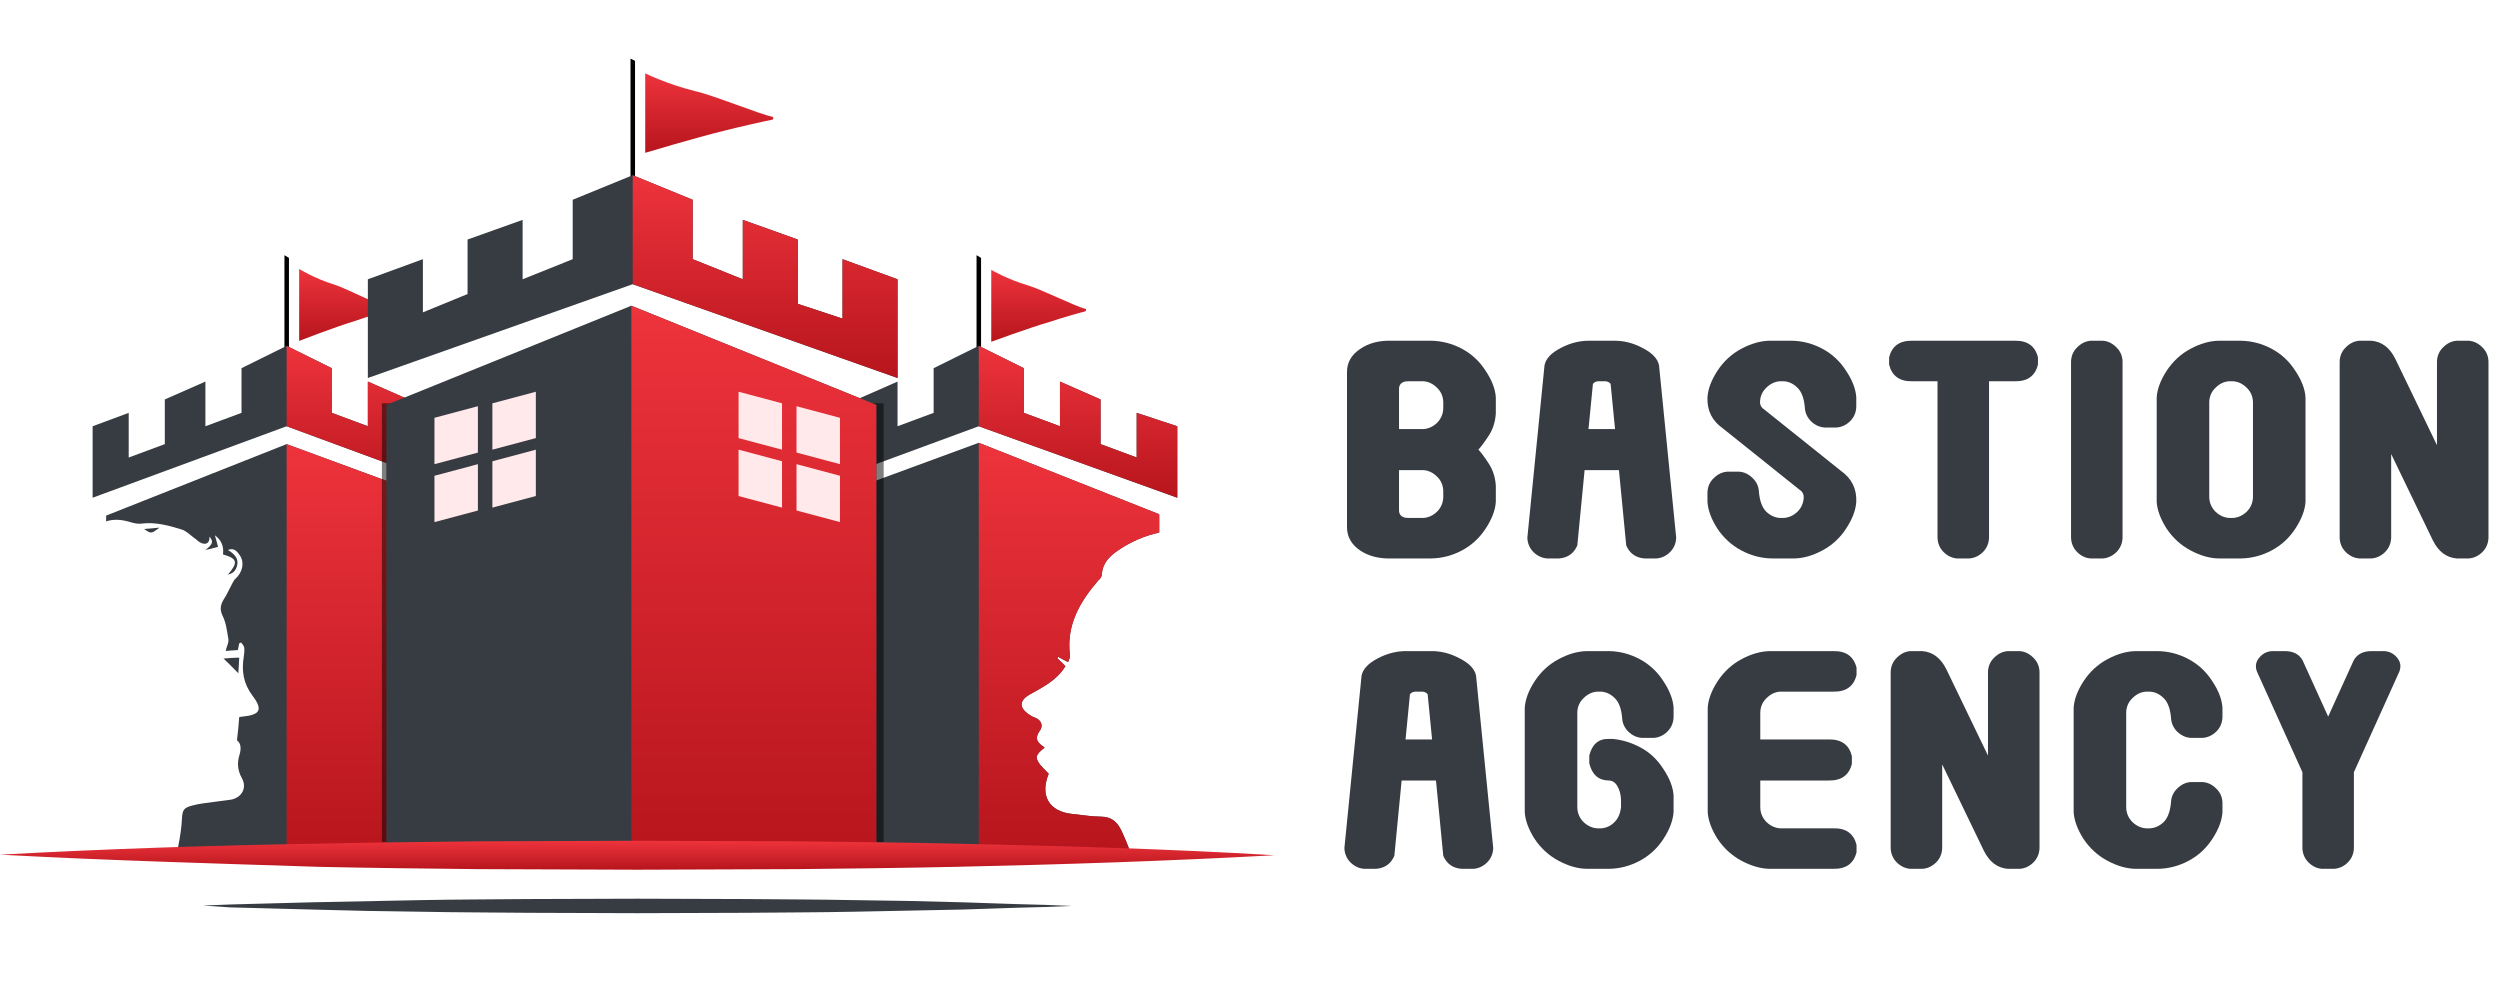 <svg width="170" height="68" viewBox="0 0 170 68" fill="none" xmlns="http://www.w3.org/2000/svg">
<path d="M98.142 27.34C98.13 26.951 97.989 26.627 97.718 26.368C97.446 26.097 97.14 25.95 96.797 25.926H95.807C95.394 25.915 95.17 26.068 95.134 26.386V29.177H96.797C97.14 29.154 97.446 29.012 97.718 28.753C97.989 28.482 98.13 28.152 98.142 27.764V27.34ZM91.596 25.255C91.608 24.631 91.903 24.124 92.481 23.736C93.058 23.335 93.766 23.147 94.604 23.17H97.311C98.054 23.182 98.755 23.365 99.416 23.718C100.077 24.071 100.613 24.572 101.026 25.22C101.451 25.856 101.681 26.456 101.716 27.022V28.117C101.681 28.682 101.521 29.183 101.238 29.619C100.955 30.054 100.719 30.372 100.531 30.573C100.719 30.773 100.955 31.091 101.238 31.527C101.521 31.962 101.681 32.463 101.716 33.028V34.124C101.681 34.689 101.451 35.295 101.026 35.943C100.613 36.579 100.077 37.074 99.416 37.427C98.755 37.781 98.054 37.963 97.311 37.975H94.604C93.766 37.998 93.058 37.816 92.481 37.427C91.903 37.027 91.608 36.514 91.596 35.89V25.255ZM98.142 33.806V33.382C98.13 32.993 97.989 32.669 97.718 32.41C97.446 32.139 97.14 31.992 96.797 31.968H95.134V34.76C95.17 35.078 95.394 35.231 95.807 35.219H96.797C97.14 35.195 97.446 35.054 97.718 34.795C97.989 34.524 98.13 34.194 98.142 33.806Z" fill="#373C42"/>
<path d="M108.107 23.17H109.734C110.407 23.159 111.061 23.323 111.698 23.665C112.347 23.995 112.718 24.384 112.813 24.831L113.981 36.562C113.969 36.95 113.827 37.28 113.556 37.551C113.285 37.81 112.978 37.951 112.636 37.975H111.822C111.232 37.928 110.819 37.633 110.584 37.092L110.088 31.968H107.753L107.257 37.092C107.021 37.633 106.609 37.928 106.019 37.975H105.205C104.863 37.951 104.556 37.81 104.285 37.551C104.014 37.28 103.872 36.95 103.86 36.562L105.028 24.831C105.122 24.384 105.488 23.995 106.125 23.665C106.774 23.323 107.434 23.159 108.107 23.17ZM109.522 26.103C109.439 25.997 109.322 25.938 109.168 25.926H108.673C108.519 25.938 108.401 25.997 108.319 26.103L108.018 29.177H109.823L109.522 26.103Z" fill="#373C42"/>
<path d="M117.169 29.142C116.426 28.623 116.072 27.917 116.107 27.022C116.143 26.456 116.367 25.856 116.78 25.22C117.204 24.572 117.747 24.071 118.407 23.718C119.068 23.365 119.705 23.182 120.318 23.17H121.84C122.571 23.182 123.267 23.365 123.927 23.718C124.588 24.071 125.125 24.572 125.537 25.22C125.962 25.856 126.192 26.456 126.227 27.022V27.658C126.216 28.046 126.074 28.376 125.803 28.647C125.531 28.906 125.225 29.047 124.883 29.071H124.069C123.727 29.047 123.42 28.906 123.149 28.647C122.878 28.376 122.736 28.046 122.724 27.658C122.665 27.057 122.5 26.627 122.229 26.368C121.958 26.097 121.651 25.95 121.309 25.926H121.026C120.684 25.95 120.377 26.097 120.106 26.368C119.834 26.627 119.693 26.951 119.681 27.34C119.681 27.564 119.787 27.74 120 27.87L125.166 32.004C125.909 32.522 126.263 33.228 126.227 34.124C126.192 34.689 125.962 35.295 125.537 35.943C125.125 36.579 124.588 37.074 123.927 37.427C123.267 37.781 122.63 37.963 122.017 37.975H120.495C119.764 37.963 119.068 37.781 118.407 37.427C117.747 37.074 117.204 36.579 116.78 35.943C116.367 35.295 116.143 34.689 116.107 34.124V33.488C116.119 33.099 116.261 32.775 116.532 32.516C116.803 32.245 117.11 32.098 117.452 32.074H118.266C118.608 32.098 118.914 32.245 119.186 32.516C119.457 32.775 119.599 33.099 119.61 33.488C119.669 34.088 119.834 34.524 120.106 34.795C120.377 35.054 120.684 35.195 121.026 35.219H121.309C121.651 35.195 121.958 35.054 122.229 34.795C122.5 34.524 122.642 34.194 122.653 33.806C122.653 33.582 122.547 33.405 122.335 33.276L117.169 29.142Z" fill="#373C42"/>
<path d="M137.023 23.17C137.873 23.159 138.392 23.535 138.58 24.301V24.796C138.392 25.561 137.873 25.938 137.023 25.926H135.254V36.562C135.242 36.95 135.101 37.28 134.83 37.551C134.558 37.81 134.252 37.951 133.91 37.975H133.078C132.748 37.951 132.447 37.81 132.176 37.551C131.904 37.28 131.763 36.95 131.751 36.562V25.926H130.017C129.168 25.938 128.649 25.561 128.46 24.796V24.301C128.649 23.535 129.168 23.159 130.017 23.17H137.023Z" fill="#373C42"/>
<path d="M142.158 37.975C141.828 37.951 141.527 37.81 141.255 37.551C140.984 37.28 140.843 36.95 140.831 36.562V24.584C140.843 24.195 140.984 23.871 141.255 23.612C141.527 23.341 141.833 23.194 142.175 23.17H142.989C143.331 23.194 143.638 23.341 143.909 23.612C144.181 23.871 144.322 24.195 144.334 24.584V36.562C144.322 36.95 144.181 37.28 143.909 37.551C143.638 37.81 143.331 37.951 142.989 37.975H142.158Z" fill="#373C42"/>
<path d="M153.202 27.34C153.19 26.951 153.048 26.627 152.777 26.368C152.506 26.097 152.199 25.95 151.857 25.926H151.574C151.232 25.95 150.925 26.097 150.654 26.368C150.383 26.627 150.241 26.951 150.229 27.34V33.806C150.241 34.194 150.383 34.524 150.654 34.795C150.925 35.054 151.232 35.195 151.574 35.219H151.857C152.199 35.195 152.506 35.054 152.777 34.795C153.048 34.524 153.19 34.194 153.202 33.806V27.34ZM146.655 27.022C146.691 26.456 146.915 25.856 147.328 25.22C147.752 24.572 148.295 24.071 148.955 23.718C149.616 23.365 150.253 23.182 150.866 23.17H152.37C153.113 23.182 153.815 23.365 154.475 23.718C155.136 24.071 155.673 24.572 156.085 25.22C156.51 25.856 156.74 26.456 156.775 27.022V34.124C156.74 34.689 156.51 35.295 156.085 35.943C155.673 36.579 155.136 37.074 154.475 37.427C153.815 37.781 153.113 37.963 152.37 37.975H150.866C150.253 37.963 149.616 37.781 148.955 37.427C148.295 37.074 147.752 36.579 147.328 35.943C146.915 35.295 146.691 34.689 146.655 34.124V27.022Z" fill="#373C42"/>
<path d="M160.441 37.975C160.099 37.951 159.793 37.81 159.521 37.551C159.25 37.28 159.109 36.95 159.097 36.562V24.584C159.109 24.195 159.25 23.871 159.521 23.612C159.793 23.341 160.099 23.194 160.441 23.17H161.255C161.963 23.229 162.505 23.642 162.883 24.407L165.714 30.272V24.584C165.726 24.195 165.867 23.871 166.138 23.612C166.41 23.341 166.716 23.194 167.058 23.17H167.872C168.214 23.194 168.521 23.341 168.792 23.612C169.064 23.871 169.205 24.195 169.217 24.584V36.562C169.205 36.95 169.064 37.28 168.792 37.551C168.521 37.81 168.214 37.951 167.872 37.975H167.058C166.351 37.916 165.808 37.504 165.431 36.738L162.6 30.873V36.562C162.588 36.95 162.447 37.28 162.175 37.551C161.904 37.81 161.597 37.951 161.255 37.975H160.441Z" fill="#373C42"/>
<path d="M95.665 44.276H97.293C97.965 44.264 98.62 44.429 99.257 44.771C99.906 45.1 100.277 45.489 100.371 45.937L101.539 57.667C101.527 58.056 101.386 58.386 101.114 58.656C100.843 58.916 100.537 59.057 100.194 59.08H99.381C98.791 59.033 98.378 58.739 98.142 58.197L97.647 53.074H95.311L94.816 58.197C94.58 58.739 94.167 59.033 93.577 59.08H92.764C92.421 59.057 92.115 58.916 91.844 58.656C91.572 58.386 91.431 58.056 91.419 57.667L92.587 45.937C92.681 45.489 93.047 45.1 93.684 44.771C94.332 44.429 94.993 44.264 95.665 44.276ZM97.081 47.209C96.998 47.103 96.88 47.044 96.727 47.032H96.231C96.078 47.044 95.96 47.103 95.877 47.209L95.577 50.282H97.381L97.081 47.209Z" fill="#373C42"/>
<path d="M110.23 54.416C110.218 54.028 110.135 53.71 109.982 53.462C109.84 53.203 109.64 53.074 109.38 53.074C108.696 53.062 108.26 52.673 108.071 51.908V51.378C108.26 50.612 108.696 50.235 109.38 50.247H109.664C110.312 50.306 110.943 50.5 111.557 50.83C112.182 51.16 112.701 51.649 113.114 52.297C113.538 52.932 113.768 53.533 113.804 54.099V55.194C113.768 55.783 113.538 56.401 113.114 57.049C112.701 57.685 112.164 58.179 111.504 58.533C110.843 58.886 110.147 59.069 109.416 59.08H107.894C107.281 59.069 106.644 58.886 105.984 58.533C105.323 58.179 104.78 57.685 104.356 57.049C103.943 56.401 103.719 55.794 103.683 55.229V48.127C103.719 47.562 103.943 46.961 104.356 46.325C104.78 45.678 105.323 45.177 105.984 44.824C106.644 44.47 107.281 44.288 107.894 44.276H109.416C110.147 44.288 110.843 44.47 111.504 44.824C112.164 45.177 112.701 45.678 113.114 46.325C113.538 46.961 113.768 47.562 113.804 48.127V48.763C113.792 49.152 113.65 49.482 113.379 49.752C113.108 50.012 112.801 50.153 112.459 50.176H111.645C111.303 50.153 110.996 50.012 110.725 49.752C110.454 49.482 110.312 49.152 110.3 48.763C110.242 48.163 110.076 47.733 109.805 47.474C109.534 47.203 109.227 47.056 108.885 47.032H108.602C108.26 47.056 107.953 47.203 107.682 47.474C107.411 47.733 107.269 48.057 107.257 48.445V54.911C107.269 55.3 107.411 55.63 107.682 55.901C107.953 56.16 108.26 56.301 108.602 56.325H108.885C109.227 56.301 109.522 56.166 109.77 55.918C110.029 55.671 110.183 55.323 110.23 54.876V54.416Z" fill="#373C42"/>
<path d="M116.125 48.127C116.16 47.562 116.384 46.961 116.797 46.325C117.222 45.678 117.764 45.177 118.425 44.824C119.085 44.47 119.722 44.288 120.336 44.276H124.688C125.537 44.264 126.056 44.641 126.245 45.407V45.901C126.056 46.667 125.537 47.044 124.688 47.032H121.043C120.701 47.056 120.395 47.203 120.123 47.474C119.852 47.733 119.711 48.057 119.699 48.445V50.282H124.37C125.219 50.271 125.738 50.648 125.927 51.413V51.943C125.738 52.709 125.219 53.086 124.37 53.074H119.699V54.911C119.711 55.3 119.852 55.63 120.123 55.901C120.395 56.16 120.701 56.301 121.043 56.325H124.688C125.537 56.313 126.056 56.69 126.245 57.455V57.95C126.056 58.715 125.537 59.092 124.688 59.08H120.336C119.722 59.069 119.085 58.886 118.425 58.533C117.764 58.179 117.222 57.685 116.797 57.049C116.384 56.401 116.16 55.794 116.125 55.229V48.127Z" fill="#373C42"/>
<path d="M129.911 59.08C129.569 59.057 129.262 58.916 128.991 58.656C128.72 58.386 128.578 58.056 128.566 57.667V45.689C128.578 45.301 128.72 44.977 128.991 44.718C129.262 44.447 129.569 44.3 129.911 44.276H130.725C131.433 44.335 131.975 44.747 132.353 45.513L135.183 51.378V45.689C135.195 45.301 135.337 44.977 135.608 44.718C135.879 44.447 136.186 44.3 136.528 44.276H137.342C137.684 44.3 137.991 44.447 138.262 44.718C138.533 44.977 138.675 45.301 138.687 45.689V57.667C138.675 58.056 138.533 58.386 138.262 58.656C137.991 58.916 137.684 59.057 137.342 59.08H136.528C135.82 59.022 135.278 58.609 134.9 57.844L132.069 51.978V57.667C132.058 58.056 131.916 58.386 131.645 58.656C131.374 58.916 131.067 59.057 130.725 59.08H129.911Z" fill="#373C42"/>
<path d="M141.008 48.127C141.043 47.562 141.267 46.961 141.68 46.325C142.105 45.678 142.647 45.177 143.308 44.824C143.968 44.47 144.605 44.288 145.219 44.276H146.74C147.471 44.288 148.167 44.47 148.828 44.824C149.488 45.177 150.025 45.678 150.438 46.325C150.863 46.961 151.093 47.562 151.128 48.127V48.763C151.116 49.152 150.975 49.482 150.703 49.752C150.432 50.012 150.125 50.153 149.783 50.176H148.969C148.627 50.153 148.321 50.012 148.049 49.752C147.778 49.482 147.637 49.152 147.625 48.763C147.566 48.163 147.401 47.733 147.129 47.474C146.858 47.203 146.551 47.056 146.209 47.032H145.926C145.584 47.056 145.278 47.203 145.006 47.474C144.735 47.733 144.593 48.057 144.582 48.445V54.911C144.593 55.3 144.735 55.63 145.006 55.901C145.278 56.16 145.584 56.301 145.926 56.325H146.209C146.551 56.301 146.858 56.16 147.129 55.901C147.401 55.63 147.566 55.194 147.625 54.593C147.637 54.205 147.778 53.881 148.049 53.621C148.321 53.351 148.627 53.203 148.969 53.18H149.783C150.125 53.203 150.432 53.351 150.703 53.621C150.975 53.881 151.116 54.205 151.128 54.593V55.229C151.093 55.794 150.863 56.401 150.438 57.049C150.025 57.685 149.488 58.179 148.828 58.533C148.167 58.886 147.471 59.069 146.74 59.08H145.219C144.605 59.069 143.968 58.886 143.308 58.533C142.647 58.179 142.105 57.685 141.68 57.049C141.267 56.401 141.043 55.794 141.008 55.229V48.127Z" fill="#373C42"/>
<path d="M157.89 59.08C157.56 59.057 157.259 58.916 156.988 58.656C156.716 58.386 156.575 58.056 156.563 57.667V52.508L153.467 45.654C153.337 45.289 153.402 44.965 153.662 44.682C153.921 44.388 154.257 44.252 154.67 44.276H155.413C155.967 44.288 156.357 44.5 156.581 44.912L158.315 48.728L160.049 44.912C160.273 44.5 160.662 44.288 161.216 44.276H161.959C162.372 44.252 162.708 44.388 162.968 44.682C163.227 44.965 163.292 45.289 163.162 45.654L160.066 52.508V57.667C160.054 58.056 159.913 58.386 159.642 58.656C159.37 58.916 159.064 59.057 158.722 59.08H157.89Z" fill="#373C42"/>
<path d="M19.342 17.351L19.649 17.539V25.856H19.342V17.351Z" fill="#010101"/>
<path d="M9.796 35.971C10.164 35.941 10.471 35.911 10.839 35.88C10.287 36.306 10.287 36.306 9.796 35.971Z" fill="#373C42"/>
<path d="M16.208 45.783C15.87 45.449 15.594 45.145 15.195 44.781C15.625 44.751 15.901 44.72 16.269 44.72C16.238 45.085 16.238 45.388 16.208 45.783Z" fill="#373C42"/>
<path d="M32.59 35.091V58.177H12.095C12.065 57.995 12.065 57.752 12.126 57.509C12.249 56.901 12.341 56.294 12.371 55.686C12.402 55.078 12.494 54.927 13.077 54.775C13.322 54.714 13.599 54.653 13.844 54.623C14.458 54.532 15.071 54.471 15.685 54.38C16.421 54.258 16.82 53.59 16.452 52.922C16.145 52.375 16.114 51.858 16.299 51.281C16.421 50.856 16.36 50.522 16.114 50.34C16.176 49.763 16.237 49.276 16.268 48.76C16.329 48.76 16.391 48.73 16.483 48.73C17.679 48.608 17.894 48.274 17.188 47.332C16.544 46.482 16.421 45.631 16.575 44.659C16.605 44.447 16.636 44.234 16.605 44.021C16.575 43.9 16.483 43.809 16.391 43.687C16.36 43.718 16.299 43.718 16.268 43.748C16.237 43.9 16.206 44.052 16.176 44.204C15.869 44.234 15.593 44.234 15.347 44.264C15.409 43.961 15.562 43.718 15.531 43.475C15.44 42.928 15.378 42.351 15.133 41.865C14.887 41.348 15.041 41.014 15.317 40.589C15.47 40.346 15.593 40.042 15.746 39.769C15.838 39.617 15.9 39.434 16.022 39.343C16.483 38.918 16.636 38.28 16.329 37.794C16.145 37.521 15.93 37.217 15.501 37.399C16.053 37.733 16.237 38.068 16.114 38.493C16.022 38.827 15.808 39.009 15.501 39.07C16.206 38.25 16.145 37.976 15.163 37.703C15.225 37.217 15.102 36.761 14.611 36.397C14.703 36.701 14.764 36.944 14.826 37.187C14.55 37.247 14.304 37.339 13.967 37.399C14.488 37.004 14.519 36.822 14.243 36.488C14.274 36.944 13.997 37.096 13.599 36.883C13.445 36.792 13.353 36.67 13.2 36.579C12.924 36.366 12.647 36.093 12.341 36.002C11.451 35.728 10.561 35.486 9.61 35.607C9.365 35.637 9.119 35.577 8.904 35.516C8.321 35.334 7.738 35.273 7.217 35.455V35.06L19.489 30.2L28.08 33.359L32.59 35.091Z" fill="#373C42"/>
<path d="M19.491 30.2V58.147H32.684V35.06L19.491 30.2Z" fill="url(#paint0_linear_2338_1747)"/>
<path d="M6.298 28.985V33.845L19.491 28.985L32.684 33.845V28.985L30.23 28.074V31.111L27.775 30.2V27.162L25.014 25.947V28.985L22.559 28.074V25.036L19.491 23.517L16.423 25.036V28.074L13.968 28.985V25.947L11.207 27.162V30.2L8.752 31.111V28.074L6.298 28.985Z" fill="#373C42"/>
<path d="M19.491 28.985L32.684 33.845V28.985L30.23 28.074V31.111L27.775 30.2V27.162L25.014 25.947V28.985L22.559 28.074V25.036L19.491 23.517V28.985Z" fill="url(#paint1_linear_2338_1747)"/>
<g filter="url(#filter0_d_2338_1747)">
<path d="M25.417 20.115C25.509 20.085 25.509 19.933 25.417 19.933C24.864 19.811 22.594 18.627 21.735 18.353C20.354 17.928 19.342 17.29 19.342 17.29V22.181C19.342 22.181 21.766 21.239 23.177 20.814C23.76 20.601 25.141 20.176 25.417 20.115Z" fill="url(#paint2_linear_2338_1747)"/>
</g>
<path d="M66.405 17.351L66.712 17.539V25.856H66.405V17.351Z" fill="#010101"/>
<path d="M74.686 39.465C73.428 40.923 72.508 42.502 72.753 44.538C72.784 44.69 72.692 44.841 72.63 45.024C72.354 44.872 72.139 44.781 71.955 44.659C71.955 44.69 71.925 44.72 71.894 44.75C72.078 44.933 72.262 45.115 72.446 45.297C71.863 46.269 70.912 46.725 69.992 47.241C69.317 47.636 69.286 48.122 69.961 48.578C70.084 48.669 70.237 48.76 70.36 48.79C70.851 48.973 70.943 49.398 70.697 49.702C70.299 50.279 70.605 50.552 71.035 50.826C70.759 51.099 70.329 51.312 70.575 51.767C70.759 52.102 71.066 52.344 71.311 52.618C70.697 54.106 71.342 55.2 72.937 55.352C73.582 55.413 74.226 55.534 74.87 55.534C75.576 55.534 75.975 55.898 76.251 56.476C76.496 56.992 76.711 57.508 76.895 58.055H53.362V34.969L57.965 33.268L66.555 30.109L78.828 34.969V36.215C77.846 36.427 76.926 36.822 76.067 37.399C75.484 37.794 74.993 38.25 74.931 39.009C74.931 39.222 74.809 39.374 74.686 39.465Z" fill="#373C42"/>
<path d="M74.686 39.465C73.428 40.923 72.508 42.502 72.753 44.538C72.784 44.69 72.692 44.841 72.631 45.024C72.355 44.872 72.14 44.781 71.956 44.659C71.956 44.69 71.925 44.72 71.894 44.75C72.078 44.933 72.263 45.115 72.447 45.297C71.864 46.269 70.912 46.725 69.992 47.241C69.317 47.636 69.286 48.122 69.961 48.578C70.084 48.669 70.237 48.76 70.36 48.79C70.851 48.973 70.943 49.398 70.698 49.702C70.299 50.279 70.606 50.552 71.035 50.826C70.759 51.099 70.329 51.312 70.575 51.767C70.759 52.102 71.066 52.344 71.311 52.618C70.698 54.106 71.342 55.2 72.937 55.352C73.582 55.413 74.226 55.534 74.87 55.534C75.576 55.534 75.975 55.898 76.251 56.476C76.496 56.992 76.711 57.508 76.895 58.055H66.556V30.109L78.828 34.969V36.215C77.847 36.427 76.926 36.822 76.067 37.399C75.484 37.794 74.993 38.25 74.932 39.009C74.932 39.222 74.809 39.374 74.686 39.465Z" fill="url(#paint3_linear_2338_1747)"/>
<path d="M53.362 28.985V33.845L66.555 28.985L80.055 33.845V28.985L77.294 28.074V31.111L74.839 30.2V27.162L72.078 25.947V28.985L69.624 28.074V25.036L66.555 23.517L63.487 25.036V28.074L61.033 28.985V25.947L58.271 27.162V30.2L55.817 31.111V28.074L53.362 28.985Z" fill="#373C42"/>
<path d="M66.556 28.985L80.056 33.845V28.985L77.294 28.074V31.111L74.84 30.2V27.162L72.078 25.947V28.985L69.624 28.074V25.036L66.556 23.517V28.985Z" fill="url(#paint4_linear_2338_1747)"/>
<g filter="url(#filter1_d_2338_1747)">
<path d="M72.787 20.176C72.879 20.145 72.879 19.993 72.787 19.993C72.204 19.872 69.842 18.687 68.921 18.414C67.479 17.988 66.405 17.351 66.405 17.351V22.241C66.405 22.241 68.952 21.3 70.425 20.874C71.038 20.662 72.511 20.236 72.787 20.176Z" fill="url(#paint5_linear_2338_1747)"/>
</g>
<path d="M42.875 3.985L43.182 4.137V12.49H42.875V3.985Z" fill="#010101"/>
<g filter="url(#filter2_f_2338_1747)">
<rect x="58.579" y="27.422" width="1.51" height="29.849" fill="black" fill-opacity="0.5"/>
</g>
<g filter="url(#filter3_f_2338_1747)">
<rect x="25.969" y="27.422" width="1.51" height="29.849" fill="black" fill-opacity="0.5"/>
</g>
<path d="M26.27 58.486V27.533L42.931 20.789L59.591 27.533V58.486H26.27Z" fill="#373C42"/>
<path d="M42.931 20.789V58.486H59.591V27.533L42.931 20.789Z" fill="url(#paint6_linear_2338_1747)"/>
<path d="M25.014 18.991V25.704L43.024 19.325L61.034 25.704V18.991L57.291 17.624V21.664L54.253 20.662V16.288L50.51 14.951V18.991L47.104 17.624V13.584L43.024 11.913L38.943 13.584V17.624L35.538 18.991V14.951L31.794 16.288V19.994L28.757 21.239V17.624L25.014 18.991Z" fill="#373C42"/>
<path d="M43.023 19.325L61.034 25.704V18.991L57.29 17.624V21.664L54.253 20.662V16.288L50.51 14.951V18.991L47.104 17.624V13.584L43.023 11.913V19.325Z" fill="url(#paint7_linear_2338_1747)"/>
<g filter="url(#filter4_d_2338_1747)">
<path d="M51.496 7.144C51.619 7.114 51.619 6.962 51.496 6.932C50.699 6.78 47.508 5.473 46.281 5.2C44.317 4.714 42.875 3.985 42.875 3.985V9.392C42.875 9.392 46.311 8.359 48.306 7.873C49.134 7.661 51.128 7.205 51.496 7.144Z" fill="url(#paint8_linear_2338_1747)"/>
</g>
<path d="M0 58.116C7.225 57.722 14.429 57.486 21.654 57.368C25.267 57.289 28.88 57.25 32.492 57.21L43.33 57.171L54.168 57.21C57.781 57.25 61.394 57.289 65.006 57.368C72.232 57.526 79.435 57.722 86.661 58.156C79.435 58.55 72.232 58.786 65.006 58.944C61.394 59.023 57.781 59.062 54.168 59.101L43.33 59.141L32.492 59.101C28.88 59.062 25.267 59.023 21.654 58.944C14.429 58.707 7.225 58.51 0 58.116Z" fill="url(#paint9_linear_2338_1747)"/>
<path d="M13.787 61.578L15.643 61.505L17.499 61.455L21.189 61.357C23.642 61.308 26.116 61.258 28.57 61.209C31.023 61.16 33.497 61.16 35.95 61.135L43.331 61.111L50.711 61.135C53.164 61.16 55.639 61.16 58.092 61.209C60.545 61.234 63.019 61.283 65.472 61.357L69.162 61.48L71.018 61.529L72.874 61.603L71.018 61.677L69.162 61.726L65.472 61.849C63.019 61.898 60.545 61.948 58.092 61.997C55.639 62.046 53.164 62.046 50.711 62.071L43.331 62.096L35.95 62.071C33.497 62.046 31.023 62.046 28.57 61.997C26.116 61.972 23.642 61.923 21.189 61.849L17.499 61.751L15.643 61.702L13.787 61.578Z" fill="#373C42"/>
<path d="M29.543 28.411L32.497 27.623V30.775L29.543 31.563V28.411Z" fill="#FFE9EA"/>
<path d="M33.482 27.426L36.437 26.638V29.79L33.482 30.578V27.426Z" fill="#FFE9EA"/>
<path d="M29.543 32.351L32.497 31.563V34.715L29.543 35.502V32.351Z" fill="#FFE9EA"/>
<path d="M33.482 31.366L36.437 30.578V33.73L33.482 34.518V31.366Z" fill="#FFE9EA"/>
<path d="M57.117 28.411L54.163 27.623V30.775L57.117 31.563V28.411Z" fill="#FFE9EA"/>
<path d="M53.178 27.426L50.223 26.638V29.79L53.178 30.578V27.426Z" fill="#FFE9EA"/>
<path d="M57.117 32.351L54.163 31.563V34.715L57.117 35.502V32.351Z" fill="#FFE9EA"/>
<path d="M53.178 31.366L50.223 30.578V33.73L53.178 34.518V31.366Z" fill="#FFE9EA"/>
<defs>
<filter id="filter0_d_2338_1747" x="16.342" y="14.29" width="14.144" height="12.891" filterUnits="userSpaceOnUse" color-interpolation-filters="sRGB">
<feFlood flood-opacity="0" result="BackgroundImageFix"/>
<feColorMatrix in="SourceAlpha" type="matrix" values="0 0 0 0 0 0 0 0 0 0 0 0 0 0 0 0 0 0 127 0" result="hardAlpha"/>
<feOffset dx="1" dy="1"/>
<feGaussianBlur stdDeviation="2"/>
<feComposite in2="hardAlpha" operator="out"/>
<feColorMatrix type="matrix" values="0 0 0 0 0 0 0 0 0 0 0 0 0 0 0 0 0 0 0.05 0"/>
<feBlend mode="normal" in2="BackgroundImageFix" result="effect1_dropShadow_2338_1747"/>
<feBlend mode="normal" in="SourceGraphic" in2="effect1_dropShadow_2338_1747" result="shape"/>
</filter>
<filter id="filter1_d_2338_1747" x="63.405" y="14.351" width="14.451" height="12.891" filterUnits="userSpaceOnUse" color-interpolation-filters="sRGB">
<feFlood flood-opacity="0" result="BackgroundImageFix"/>
<feColorMatrix in="SourceAlpha" type="matrix" values="0 0 0 0 0 0 0 0 0 0 0 0 0 0 0 0 0 0 127 0" result="hardAlpha"/>
<feOffset dx="1" dy="1"/>
<feGaussianBlur stdDeviation="2"/>
<feComposite in2="hardAlpha" operator="out"/>
<feColorMatrix type="matrix" values="0 0 0 0 0 0 0 0 0 0 0 0 0 0 0 0 0 0 0.05 0"/>
<feBlend mode="normal" in2="BackgroundImageFix" result="effect1_dropShadow_2338_1747"/>
<feBlend mode="normal" in="SourceGraphic" in2="effect1_dropShadow_2338_1747" result="shape"/>
</filter>
<filter id="filter2_f_2338_1747" x="48.579" y="17.422" width="21.51" height="49.849" filterUnits="userSpaceOnUse" color-interpolation-filters="sRGB">
<feFlood flood-opacity="0" result="BackgroundImageFix"/>
<feBlend mode="normal" in="SourceGraphic" in2="BackgroundImageFix" result="shape"/>
<feGaussianBlur stdDeviation="5" result="effect1_foregroundBlur_2338_1747"/>
</filter>
<filter id="filter3_f_2338_1747" x="15.969" y="17.422" width="21.51" height="49.849" filterUnits="userSpaceOnUse" color-interpolation-filters="sRGB">
<feFlood flood-opacity="0" result="BackgroundImageFix"/>
<feBlend mode="normal" in="SourceGraphic" in2="BackgroundImageFix" result="shape"/>
<feGaussianBlur stdDeviation="5" result="effect1_foregroundBlur_2338_1747"/>
</filter>
<filter id="filter4_d_2338_1747" x="39.875" y="0.985" width="16.714" height="13.407" filterUnits="userSpaceOnUse" color-interpolation-filters="sRGB">
<feFlood flood-opacity="0" result="BackgroundImageFix"/>
<feColorMatrix in="SourceAlpha" type="matrix" values="0 0 0 0 0 0 0 0 0 0 0 0 0 0 0 0 0 0 127 0" result="hardAlpha"/>
<feOffset dx="1" dy="1"/>
<feGaussianBlur stdDeviation="2"/>
<feComposite in2="hardAlpha" operator="out"/>
<feColorMatrix type="matrix" values="0 0 0 0 0 0 0 0 0 0 0 0 0 0 0 0 0 0 0.05 0"/>
<feBlend mode="normal" in2="BackgroundImageFix" result="effect1_dropShadow_2338_1747"/>
<feBlend mode="normal" in="SourceGraphic" in2="effect1_dropShadow_2338_1747" result="shape"/>
</filter>
<linearGradient id="paint0_linear_2338_1747" x1="26.088" y1="30.2" x2="26.088" y2="58.147" gradientUnits="userSpaceOnUse">
<stop stop-color="#EE333C"/>
<stop offset="1" stop-color="#B7151D"/>
</linearGradient>
<linearGradient id="paint1_linear_2338_1747" x1="26.088" y1="23.517" x2="26.088" y2="33.845" gradientUnits="userSpaceOnUse">
<stop stop-color="#EE333C"/>
<stop offset="1" stop-color="#B7151D"/>
</linearGradient>
<linearGradient id="paint2_linear_2338_1747" x1="22.414" y1="17.29" x2="22.414" y2="22.181" gradientUnits="userSpaceOnUse">
<stop stop-color="#EE333C"/>
<stop offset="1" stop-color="#B7151D"/>
</linearGradient>
<linearGradient id="paint3_linear_2338_1747" x1="72.692" y1="30.109" x2="72.692" y2="58.055" gradientUnits="userSpaceOnUse">
<stop stop-color="#EE333C"/>
<stop offset="1" stop-color="#B7151D"/>
</linearGradient>
<linearGradient id="paint4_linear_2338_1747" x1="73.306" y1="23.517" x2="73.306" y2="33.845" gradientUnits="userSpaceOnUse">
<stop stop-color="#EE333C"/>
<stop offset="1" stop-color="#B7151D"/>
</linearGradient>
<linearGradient id="paint5_linear_2338_1747" x1="69.631" y1="17.351" x2="69.631" y2="22.241" gradientUnits="userSpaceOnUse">
<stop stop-color="#EE333C"/>
<stop offset="1" stop-color="#B7151D"/>
</linearGradient>
<linearGradient id="paint6_linear_2338_1747" x1="51.261" y1="20.789" x2="51.261" y2="58.486" gradientUnits="userSpaceOnUse">
<stop stop-color="#EE333C"/>
<stop offset="1" stop-color="#B7151D"/>
</linearGradient>
<linearGradient id="paint7_linear_2338_1747" x1="52.029" y1="11.913" x2="52.029" y2="25.704" gradientUnits="userSpaceOnUse">
<stop stop-color="#EE333C"/>
<stop offset="1" stop-color="#B7151D"/>
</linearGradient>
<linearGradient id="paint8_linear_2338_1747" x1="47.232" y1="3.985" x2="47.232" y2="9.392" gradientUnits="userSpaceOnUse">
<stop stop-color="#EE333C"/>
<stop offset="1" stop-color="#B7151D"/>
</linearGradient>
<linearGradient id="paint9_linear_2338_1747" x1="43.33" y1="57.171" x2="43.33" y2="59.141" gradientUnits="userSpaceOnUse">
<stop stop-color="#EE333C"/>
<stop offset="1" stop-color="#B7151D"/>
</linearGradient>
</defs>
</svg>
